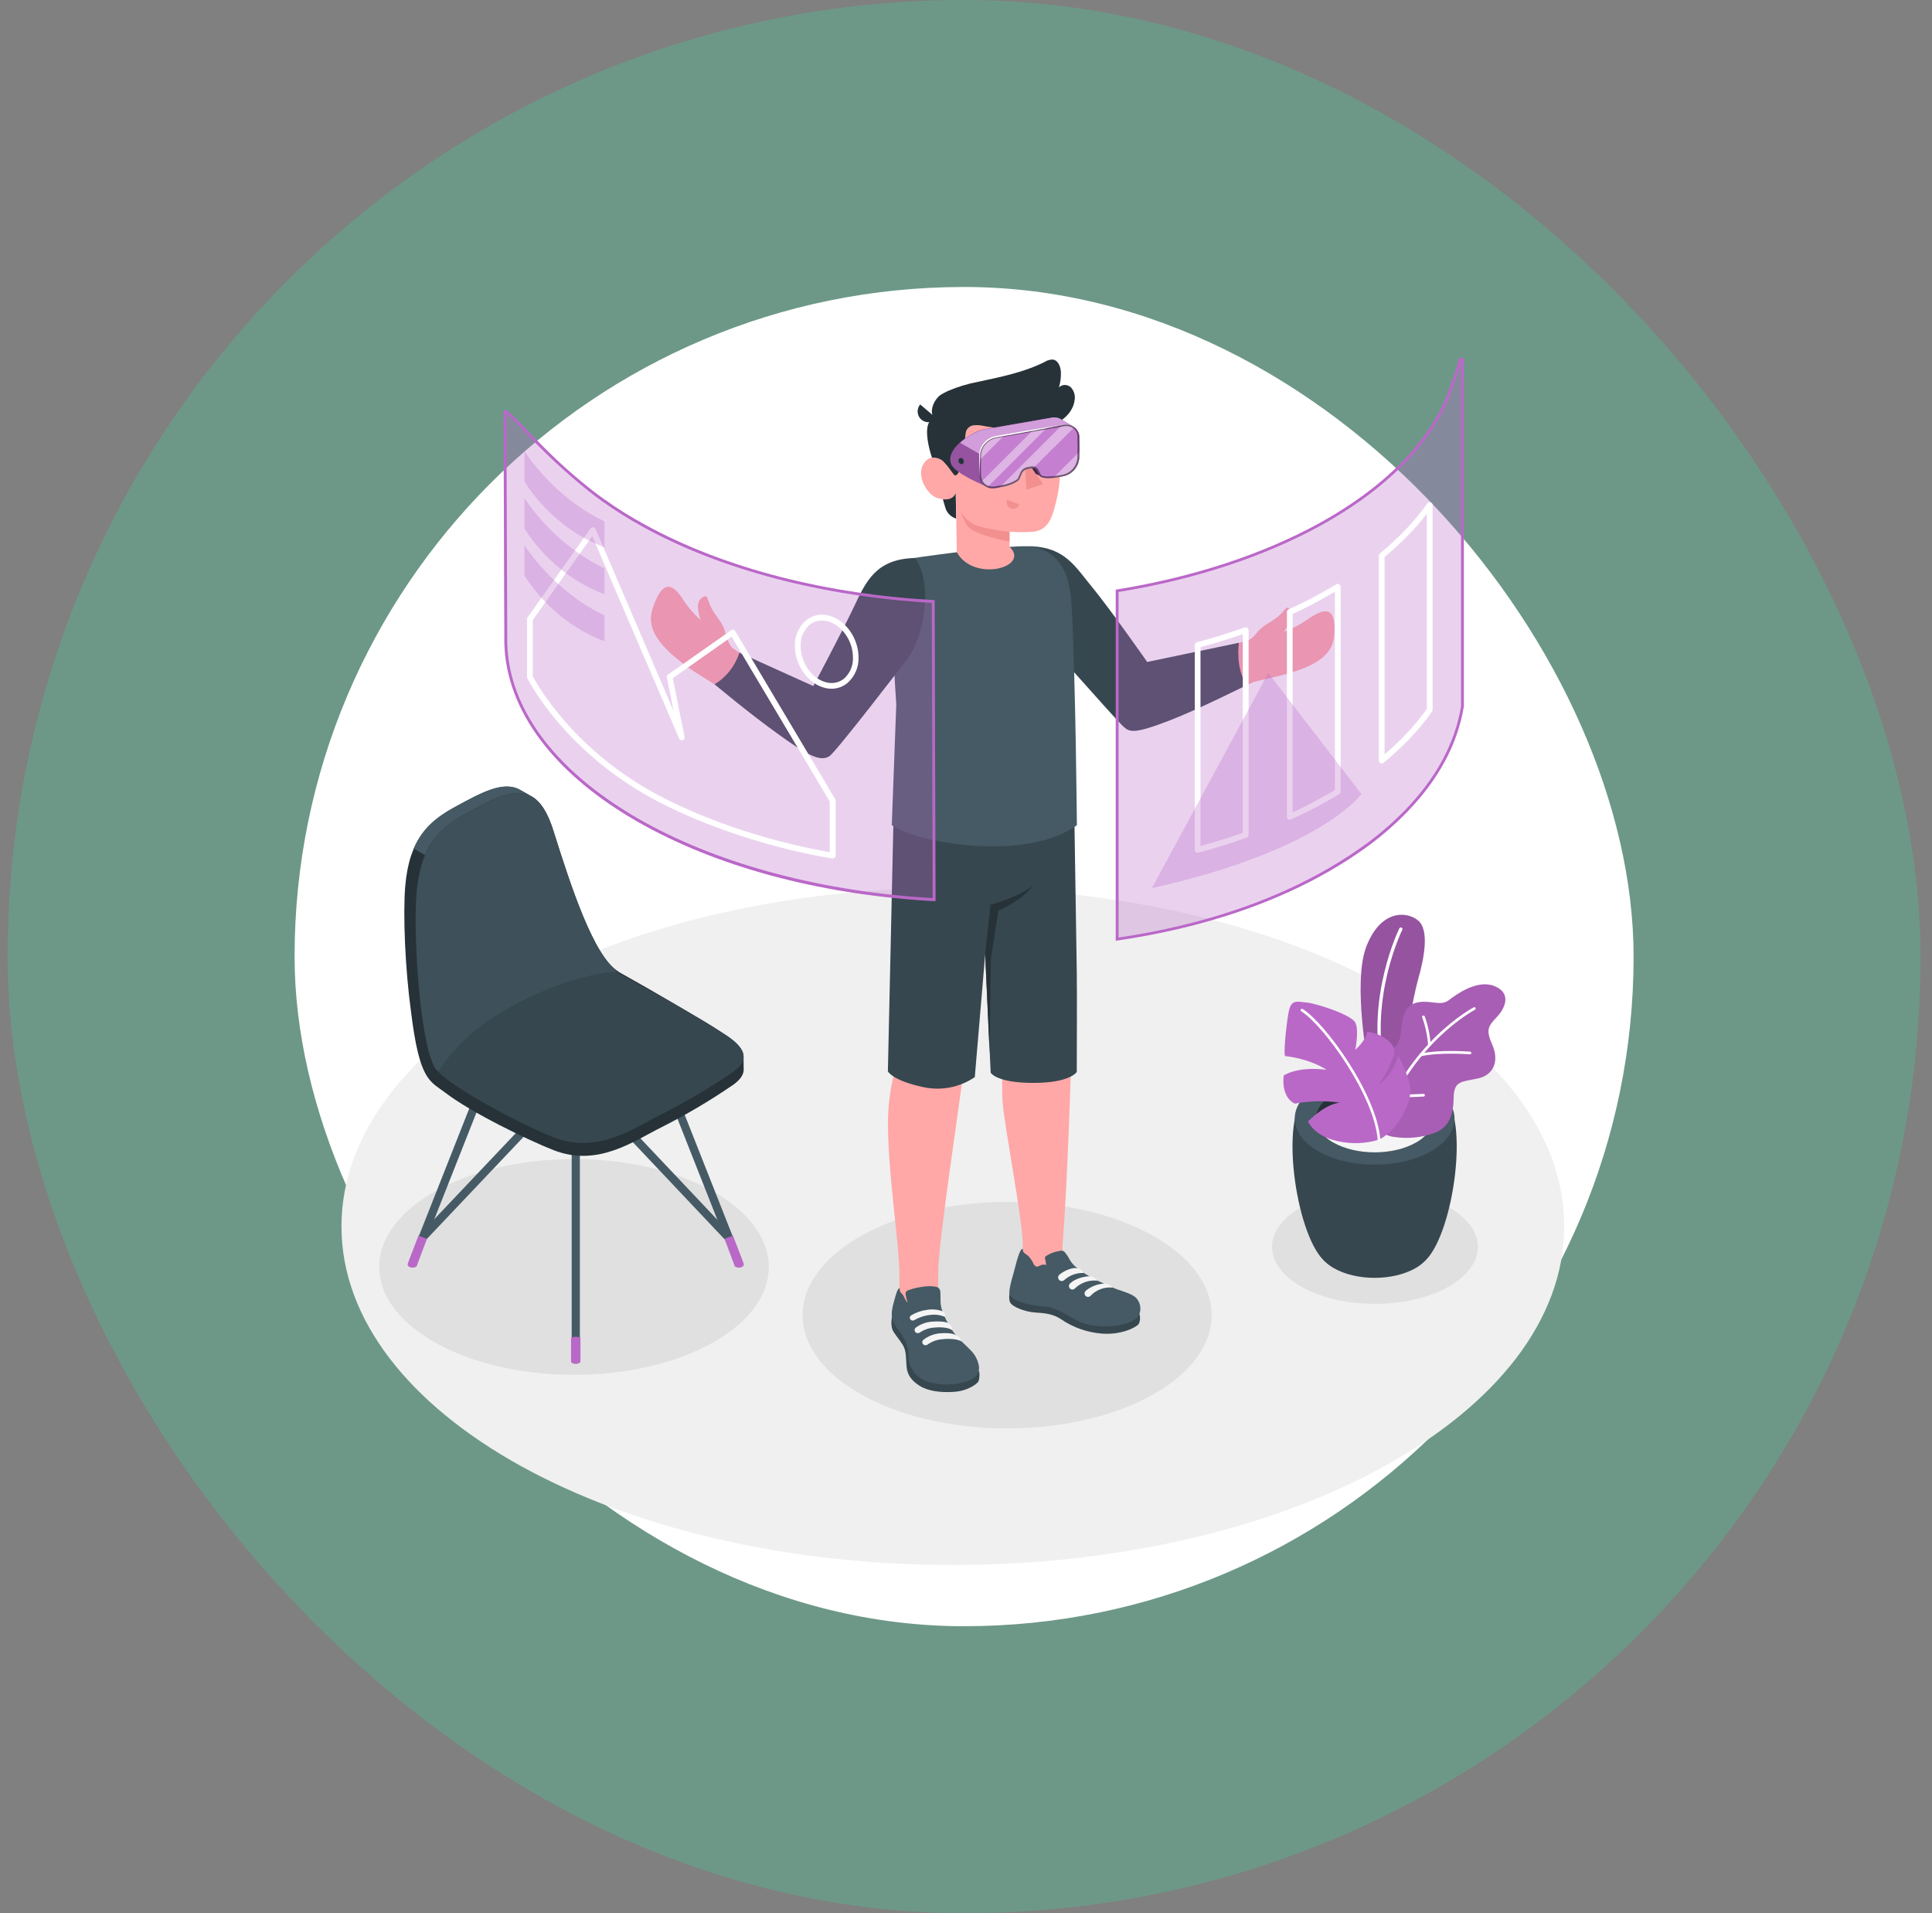<svg width="101" height="100" viewBox="0 0 101 100" fill="none" xmlns="http://www.w3.org/2000/svg">
<rect x="0" y="0" width="101" height="100" fill="#808080" stroke="none"/>
<rect x="0.4" width="100" height="100" rx="50" fill="#37E1A0" fill-opacity="0.25"/>
<rect x="15.4" y="15" width="70" height="70" rx="35" fill="white"/>
<path d="M49.812 81.8C67.463 81.8 81.773 73.877 81.773 64.104C81.773 54.33 67.463 46.408 49.812 46.408C32.161 46.408 17.851 54.33 17.851 64.104C17.851 73.877 32.161 81.8 49.812 81.8Z" fill="#F0F0F0"/>
<path d="M52.651 74.66C58.556 74.66 63.343 72.01 63.343 68.74C63.343 65.471 58.556 62.821 52.651 62.821C46.746 62.821 41.959 65.471 41.959 68.74C41.959 72.01 46.746 74.66 52.651 74.66Z" fill="#E0E0E0"/>
<path d="M71.879 68.152C74.849 68.152 77.258 66.819 77.258 65.175C77.258 63.53 74.849 62.197 71.879 62.197C68.908 62.197 66.5 63.53 66.5 65.175C66.5 66.819 68.908 68.152 71.879 68.152Z" fill="#E0E0E0"/>
<path d="M30.008 71.86C35.631 71.86 40.19 69.335 40.19 66.222C40.19 63.108 35.631 60.584 30.008 60.584C24.384 60.584 19.825 63.108 19.825 66.222C19.825 69.335 24.384 71.86 30.008 71.86Z" fill="#E0E0E0"/>
<path d="M69.17 65.847C67.729 64.378 66.883 58.396 68.288 57.23H75.436C76.836 58.396 75.996 64.37 74.557 65.845L74.518 65.886L74.467 65.935C74.427 65.974 74.383 66.013 74.337 66.051L74.303 66.078L74.194 66.16C74.134 66.203 74.072 66.243 74.008 66.279C72.824 66.962 70.901 66.962 69.717 66.279C69.654 66.243 69.591 66.202 69.529 66.159C69.495 66.134 69.461 66.108 69.429 66.082L69.385 66.048C69.342 66.012 69.3 65.975 69.261 65.938L69.203 65.882L69.17 65.847Z" fill="#37474F"/>
<path d="M74.816 56.761C76.447 57.703 76.447 59.229 74.816 60.171C73.185 61.113 70.54 61.113 68.909 60.171C67.278 59.229 67.278 57.703 68.909 56.761C70.54 55.818 73.185 55.818 74.816 56.761Z" fill="#455A64"/>
<path d="M74.032 57.214C75.229 57.906 75.229 59.026 74.032 59.718C72.835 60.409 70.892 60.409 69.692 59.718C68.492 59.026 68.495 57.906 69.692 57.214C70.889 56.523 72.834 56.523 74.032 57.214Z" fill="#263238"/>
<path d="M69.693 58.4C70.892 57.708 72.834 57.708 74.033 58.4C74.323 58.556 74.569 58.782 74.75 59.057C74.57 59.332 74.323 59.558 74.033 59.715C72.835 60.406 70.893 60.406 69.693 59.715C69.404 59.558 69.157 59.332 68.977 59.057C69.158 58.782 69.404 58.557 69.693 58.4Z" fill="#F5F5F5"/>
<path d="M72.559 56.513L71.54 55.783C71.54 55.783 70.7 51.378 71.427 49.483C72.153 47.589 73.487 47.596 74.124 48.104C74.761 48.613 74.413 50.204 74.152 51.123C73.837 52.23 72.836 57.192 73.542 58.952L72.559 56.513Z" fill="#BA68C8"/>
<g opacity="0.2">
<path d="M72.559 56.513L71.54 55.783C71.54 55.783 70.7 51.378 71.427 49.483C72.153 47.589 73.487 47.596 74.124 48.104C74.761 48.613 74.413 50.204 74.152 51.123C73.837 52.23 72.836 57.192 73.542 58.952L72.559 56.513Z" fill="black"/>
</g>
<path d="M72.355 56C72.374 55.993 72.389 55.979 72.398 55.961C72.408 55.943 72.411 55.922 72.407 55.902C71.575 52.135 73.291 48.634 73.308 48.599C73.318 48.578 73.32 48.555 73.313 48.533C73.306 48.512 73.291 48.494 73.27 48.484C73.25 48.474 73.227 48.472 73.205 48.479C73.184 48.486 73.166 48.501 73.156 48.522C73.137 48.557 71.394 52.111 72.239 55.942C72.244 55.964 72.257 55.983 72.276 55.995C72.295 56.008 72.319 56.012 72.341 56.007L72.355 56Z" fill="white"/>
<path d="M72.12 55.366C72.12 55.366 72.005 55.02 72.514 54.932C73.024 54.844 73.214 54.42 73.268 53.709C73.321 52.997 73.531 52.488 74.169 52.383C74.808 52.278 75.323 52.6 75.739 52.279C76.154 51.959 77.228 51.186 78.119 51.539C79.009 51.891 78.719 52.659 78.259 53.149C77.798 53.639 77.659 53.811 78.015 54.616C78.371 55.421 78.112 56.173 77.29 56.362C76.468 56.551 76.007 56.453 75.995 57.356C75.982 58.162 75.818 58.917 74.977 59.222C74.311 59.463 73.595 59.534 72.895 59.428C72.66 59.407 72.436 59.314 72.255 59.162C72.085 58.989 72.115 58.798 72.115 58.574V55.366H72.12Z" fill="#BA68C8"/>
<g opacity="0.1">
<path d="M72.12 55.366C72.12 55.366 72.005 55.02 72.514 54.932C73.024 54.844 73.214 54.42 73.268 53.709C73.321 52.997 73.531 52.488 74.169 52.383C74.808 52.278 75.323 52.6 75.739 52.279C76.154 51.959 77.228 51.186 78.119 51.539C79.009 51.891 78.719 52.659 78.259 53.149C77.798 53.639 77.659 53.811 78.015 54.616C78.371 55.421 78.112 56.173 77.29 56.362C76.468 56.551 76.007 56.453 75.995 57.356C75.982 58.162 75.818 58.917 74.977 59.222C74.311 59.463 73.595 59.534 72.895 59.428C72.66 59.407 72.436 59.314 72.255 59.162C72.085 58.989 72.115 58.798 72.115 58.574V55.366H72.12Z" fill="black"/>
</g>
<path d="M72.12 59.085C72.135 59.085 72.149 59.08 72.161 59.071C72.173 59.062 72.182 59.05 72.187 59.036C73.683 54.591 77.073 52.794 77.106 52.778C77.123 52.769 77.136 52.754 77.141 52.736C77.147 52.718 77.146 52.699 77.137 52.682C77.133 52.674 77.127 52.667 77.12 52.661C77.113 52.654 77.105 52.65 77.096 52.647C77.087 52.644 77.078 52.643 77.069 52.644C77.059 52.645 77.05 52.647 77.042 52.652C77.007 52.67 73.569 54.488 72.052 58.991C72.049 59 72.048 59.009 72.049 59.018C72.049 59.028 72.052 59.037 72.056 59.045C72.06 59.053 72.066 59.061 72.073 59.067C72.08 59.073 72.088 59.078 72.097 59.08C72.104 59.083 72.112 59.085 72.12 59.085Z" fill="white"/>
<path d="M74.267 55.209H74.283C75.263 54.987 76.825 55.107 76.84 55.109C76.859 55.11 76.878 55.104 76.892 55.092C76.907 55.08 76.916 55.063 76.917 55.044C76.918 55.035 76.917 55.025 76.914 55.016C76.911 55.008 76.907 54.999 76.9 54.992C76.894 54.985 76.887 54.979 76.879 54.975C76.87 54.971 76.861 54.968 76.852 54.967C76.787 54.967 75.25 54.844 74.252 55.072C74.236 55.077 74.222 55.087 74.212 55.101C74.203 55.115 74.198 55.132 74.2 55.149C74.202 55.166 74.21 55.181 74.222 55.193C74.234 55.204 74.25 55.211 74.267 55.212V55.209Z" fill="white"/>
<path d="M73.471 57.346C73.917 57.346 74.39 57.316 74.421 57.315C74.43 57.315 74.44 57.312 74.448 57.308C74.456 57.304 74.464 57.298 74.47 57.291C74.476 57.284 74.481 57.276 74.484 57.267C74.487 57.258 74.488 57.249 74.487 57.239C74.487 57.23 74.484 57.221 74.48 57.212C74.476 57.204 74.471 57.196 74.463 57.19C74.456 57.184 74.448 57.179 74.439 57.176C74.43 57.174 74.421 57.173 74.411 57.174C74.402 57.174 73.31 57.241 72.883 57.174C72.864 57.171 72.845 57.176 72.83 57.187C72.815 57.198 72.805 57.214 72.801 57.232C72.799 57.251 72.803 57.27 72.814 57.285C72.825 57.3 72.842 57.31 72.86 57.314C73.063 57.339 73.267 57.349 73.471 57.346Z" fill="white"/>
<path d="M74.726 54.687C74.736 54.687 74.745 54.684 74.753 54.68C74.762 54.676 74.769 54.67 74.775 54.663C74.781 54.656 74.786 54.648 74.789 54.639C74.792 54.63 74.793 54.621 74.792 54.612C74.758 54.103 74.653 53.602 74.48 53.123C74.473 53.106 74.459 53.092 74.442 53.084C74.425 53.077 74.405 53.076 74.388 53.083C74.379 53.086 74.371 53.091 74.364 53.098C74.358 53.104 74.352 53.112 74.349 53.121C74.345 53.129 74.343 53.139 74.343 53.148C74.343 53.157 74.345 53.167 74.348 53.175C74.516 53.641 74.62 54.127 74.656 54.62C74.657 54.638 74.665 54.655 74.678 54.668C74.691 54.68 74.708 54.687 74.726 54.687Z" fill="white"/>
<path d="M72.1 59.566C71.395 59.782 70.646 59.81 69.927 59.646C68.681 59.379 68.38 58.617 68.38 58.617C68.38 58.617 69.268 57.694 70.053 57.637C69.269 57.52 68.471 57.537 67.693 57.687C67.693 57.687 66.972 57.421 67.108 56.216C67.108 56.216 67.787 55.722 69.348 55.915C69.348 55.915 68.565 55.363 67.192 55.2C67.084 55.2 67.231 53.632 67.361 52.932C67.491 52.232 67.752 52.341 68.313 52.401C68.874 52.461 70.641 53.045 70.851 53.447C71.061 53.849 70.851 54.869 70.851 54.869C70.851 54.869 71.365 54.449 71.478 53.934C71.873 53.97 72.247 54.125 72.551 54.378C73.045 54.798 72.902 55.062 72.741 55.478C72.582 55.898 72.364 56.293 72.093 56.651C72.093 56.651 72.619 56.461 73.119 55.207C73.119 55.207 73.636 56.167 73.727 56.854C73.818 57.542 73.165 59.005 72.1 59.566Z" fill="#BA68C8"/>
<path d="M72.068 59.632C72.055 59.627 72.044 59.619 72.036 59.609C72.028 59.598 72.023 59.585 72.022 59.572C71.834 57.238 69.192 53.591 68.025 52.859C68.009 52.849 67.997 52.833 67.993 52.814C67.989 52.796 67.992 52.777 68.002 52.761C68.013 52.745 68.029 52.735 68.047 52.73C68.065 52.726 68.084 52.729 68.1 52.738C69.287 53.483 71.971 57.189 72.16 59.561C72.161 59.57 72.16 59.579 72.157 59.588C72.154 59.597 72.15 59.605 72.144 59.612C72.138 59.619 72.13 59.625 72.122 59.629C72.114 59.633 72.105 59.636 72.096 59.636C72.086 59.637 72.077 59.636 72.068 59.632Z" fill="white"/>
<path d="M30.1 71.211C30.043 71.211 29.989 71.189 29.948 71.149C29.908 71.109 29.886 71.054 29.886 70.997V57.234C29.886 57.177 29.908 57.123 29.948 57.082C29.989 57.042 30.043 57.02 30.1 57.02C30.157 57.02 30.211 57.042 30.251 57.082C30.292 57.123 30.314 57.177 30.314 57.234V71C30.313 71.056 30.291 71.11 30.25 71.15C30.21 71.189 30.156 71.211 30.1 71.211Z" fill="#455A64"/>
<path d="M38.612 66.202C38.569 66.202 38.526 66.188 38.491 66.163C38.455 66.138 38.428 66.103 38.413 66.062L34.194 55.38C34.177 55.328 34.181 55.272 34.204 55.223C34.228 55.174 34.269 55.136 34.319 55.116C34.37 55.096 34.426 55.096 34.476 55.116C34.527 55.136 34.568 55.174 34.591 55.223L38.811 65.905C38.822 65.932 38.827 65.96 38.827 65.988C38.827 66.017 38.821 66.045 38.81 66.071C38.798 66.097 38.782 66.121 38.762 66.14C38.741 66.16 38.717 66.175 38.69 66.185C38.666 66.196 38.639 66.201 38.612 66.202Z" fill="#455A64"/>
<path d="M38.105 64.918C38.076 64.918 38.047 64.913 38.02 64.901C37.994 64.889 37.97 64.873 37.95 64.851L30.1 56.542L22.26 64.816C22.241 64.838 22.218 64.856 22.192 64.869C22.166 64.882 22.137 64.89 22.108 64.891C22.079 64.893 22.05 64.888 22.023 64.878C21.996 64.868 21.971 64.853 21.95 64.833C21.929 64.813 21.912 64.789 21.9 64.762C21.889 64.736 21.883 64.707 21.883 64.678C21.883 64.649 21.889 64.62 21.9 64.593C21.911 64.566 21.928 64.542 21.949 64.522L29.943 56.083C29.964 56.062 29.988 56.046 30.015 56.036C30.042 56.025 30.071 56.02 30.1 56.02C30.129 56.02 30.158 56.026 30.184 56.038C30.211 56.049 30.235 56.066 30.255 56.087L38.261 64.56C38.289 64.59 38.308 64.629 38.316 64.67C38.323 64.711 38.318 64.753 38.301 64.792C38.285 64.83 38.258 64.863 38.223 64.886C38.188 64.909 38.147 64.921 38.105 64.921V64.918Z" fill="#455A64"/>
<path d="M21.582 66.202C21.555 66.202 21.529 66.197 21.504 66.187C21.477 66.177 21.453 66.161 21.433 66.142C21.412 66.122 21.396 66.098 21.385 66.072C21.373 66.046 21.368 66.018 21.367 65.99C21.367 65.961 21.373 65.933 21.384 65.907L25.603 55.225C25.624 55.172 25.665 55.129 25.717 55.107C25.769 55.084 25.828 55.083 25.881 55.104C25.934 55.124 25.977 55.166 25.999 55.218C26.022 55.27 26.023 55.329 26.002 55.382L21.781 66.064C21.766 66.104 21.739 66.139 21.703 66.164C21.668 66.189 21.626 66.202 21.582 66.202Z" fill="#455A64"/>
<path d="M38.321 64.589L38.881 66.061C38.882 66.073 38.882 66.086 38.881 66.099C38.882 66.107 38.882 66.116 38.881 66.125C38.866 66.166 38.836 66.2 38.797 66.219C38.744 66.245 38.686 66.259 38.627 66.259C38.569 66.259 38.511 66.245 38.458 66.219C38.429 66.204 38.406 66.179 38.392 66.149V66.129L37.876 64.749L38.321 64.589Z" fill="#BA68C8"/>
<path d="M21.873 64.589L21.314 66.061C21.312 66.073 21.312 66.086 21.314 66.099C21.312 66.107 21.312 66.116 21.314 66.125C21.328 66.166 21.358 66.2 21.398 66.219C21.45 66.245 21.508 66.259 21.567 66.259C21.626 66.259 21.684 66.245 21.736 66.219C21.765 66.204 21.789 66.179 21.802 66.149V66.129L22.32 64.749L21.873 64.589Z" fill="#BA68C8"/>
<path d="M30.344 69.932V71.15C30.342 71.171 30.334 71.192 30.322 71.21C30.309 71.228 30.292 71.242 30.272 71.251C30.218 71.278 30.158 71.291 30.097 71.291C30.037 71.291 29.977 71.278 29.922 71.251C29.902 71.242 29.886 71.228 29.873 71.21C29.86 71.192 29.853 71.171 29.851 71.15V69.932C29.927 69.891 30.011 69.87 30.097 69.87C30.183 69.87 30.268 69.891 30.344 69.932Z" fill="#BA68C8"/>
<path d="M38.872 55.228C38.872 54.876 38.564 54.501 37.913 54.08C36.711 53.298 34.023 51.732 32.34 50.799C32.339 50.796 32.337 50.793 32.335 50.791C32.332 50.788 32.329 50.786 32.326 50.785C31.03 50 29.82 46.256 28.925 43.41C28.62 42.441 28.245 41.893 27.805 41.635C27.7 41.573 27.313 41.355 27.226 41.307C26.347 40.781 25.192 41.414 23.754 42.201C22.428 42.926 21.393 43.854 21.185 46.317C21.059 47.817 21.185 50.683 21.484 52.855C21.925 56.482 22.464 56.495 23.253 57.095C24.605 58.141 27.651 59.615 28.935 60.115C31.263 61.031 33.166 59.618 34.584 58.918C35.885 58.26 37.141 57.516 38.343 56.692C38.697 56.433 38.882 56.173 38.878 55.898C38.871 55.788 38.874 55.341 38.872 55.228Z" fill="#263238"/>
<path d="M34.58 58.242C35.88 57.585 37.135 56.842 38.338 56.02C39.144 55.435 39.07 54.836 37.918 54.085C37.055 53.525 37.1 53.476 30.605 49.906C30.605 49.906 22.324 54.792 22.681 55.695C23.038 56.598 27.32 58.809 28.934 59.444C31.258 60.36 33.16 58.942 34.58 58.242Z" fill="#37474F"/>
<path d="M27.751 41.6C26.879 41.142 25.746 41.764 24.345 42.531C23.447 43.024 22.683 43.606 22.218 44.697L21.627 44.355C22.091 43.269 22.855 42.686 23.75 42.195C25.187 41.408 26.342 40.775 27.222 41.302C27.3 41.352 27.605 41.523 27.751 41.6Z" fill="#455A64"/>
<path d="M24.345 42.538C26.496 41.359 28.015 40.522 28.925 43.41C29.821 46.256 31.025 50 32.326 50.785C32.326 50.785 31.906 50.43 28.686 52.864C27.661 53.639 26.417 54.274 25.606 54.761C24.006 55.715 23.034 56.097 22.882 55.97C22.035 55.27 21.577 49.117 21.785 46.654C21.994 44.191 23.02 43.263 24.345 42.538Z" fill="#37474F"/>
<g opacity="0.5">
<path d="M24.345 42.538C26.496 41.359 28.015 40.522 28.925 43.41C29.821 46.256 31.025 50 32.326 50.785C32.326 50.785 30.104 50.785 26.884 52.523C23.538 54.33 23.026 56.097 22.873 55.97C22.026 55.27 21.568 49.117 21.777 46.654C21.986 44.191 23.02 43.263 24.345 42.538Z" fill="#455A64"/>
</g>
<path d="M65.556 35.636C66.126 35.509 66.629 35.39 67.015 35.29C69.07 34.765 69.689 34.085 69.752 33.176C69.855 31.726 69.311 31.715 68.375 32.363C67.985 32.639 67.559 32.859 67.108 33.017C67.264 32.837 67.395 32.637 67.495 32.422C67.635 32.06 67.445 31.829 67.32 31.768C67.222 31.72 67.123 31.971 66.784 32.248C66.347 32.602 65.995 32.668 65.633 33.162C65.495 33.344 65.297 33.471 65.073 33.519C64.869 33.565 61.513 34.484 59.941 34.754C59.019 33.579 58.162 32.326 57.186 31.079C55.684 29.155 54.97 28.887 54.127 29.039L53.395 31.453C53.395 31.453 58.342 37.28 58.401 37.352C58.569 37.579 58.804 37.748 59.074 37.834C59.343 37.919 59.632 37.918 59.9 37.83C62.031 37.204 64.287 36.223 65.556 35.636Z" fill="#FFA8A7"/>
<path d="M53.931 28.553C55.687 28.63 56.207 29.615 57.109 30.707C58.011 31.799 59.973 34.6 59.973 34.6L64.766 33.598C64.766 33.598 64.568 34.974 65.186 35.803C65.186 35.803 62.643 37.085 61.103 37.674C59.157 38.422 59.03 38.251 58.678 37.929C58.327 37.607 54.058 32.776 54.058 32.776L53.931 28.553Z" fill="#37474F"/>
<path d="M34.121 31.8C34.576 30.42 35.078 30.362 35.699 31.317C35.955 31.72 36.266 32.086 36.623 32.403C36.544 32.178 36.496 31.942 36.483 31.703C36.483 31.316 36.754 31.173 36.893 31.164C37.002 31.164 36.998 31.426 37.208 31.811C37.477 32.305 37.778 32.501 37.926 33.094C37.982 33.316 38.128 33.759 38.314 33.89C39.266 34.559 40.996 35.384 42.717 36.049C43.327 34.76 44.132 33.151 44.745 32.024C45.913 29.882 46.686 29.644 47.536 29.745L48.401 32.112C48.401 32.112 43.781 38.206 43.733 38.282C43.379 38.78 42.654 39.122 42.09 38.891C40.478 38.23 39.281 37.071 37.913 36.139C37.102 35.587 36.334 35.159 35.844 34.792C34.149 33.529 33.835 32.665 34.121 31.8Z" fill="#FFA8A7"/>
<path d="M46.425 58.441C46.463 56.621 47.011 55.27 47.054 54.764C47.054 54.764 46.914 43.938 46.914 42.181L56.146 41.804C56.146 41.804 56.017 52.659 56.017 54.164C56.017 55.669 55.791 62.065 55.553 65.009L55.527 65.978L53.466 66.619C53.466 66.619 53.505 66.339 53.466 64.962C53.427 63.584 52.502 58.827 52.415 57.619C52.304 56.055 52.555 55.424 52.523 54.379C52.49 53.335 51.881 46.5 51.881 46.5C51.881 46.5 50.725 53.22 50.437 55.495C50.108 58.107 49.049 64.955 49.046 66.547C49.046 66.827 49.046 67.163 49.046 67.52C49.046 68.382 49.023 68.609 49.161 68.942C49.402 69.524 47.341 69.891 47.243 69.477L47.02 67.766V67.717V66.632C47.023 65.009 46.37 61.081 46.425 58.441Z" fill="#FFA8A7"/>
<path d="M59.563 68.68C59.619 68.847 59.609 69.03 59.535 69.19C59.464 69.34 58.685 69.779 57.634 69.708C56.855 69.653 56.105 69.391 55.461 68.949C55.061 68.683 54.644 68.634 54.123 68.603C53.602 68.572 52.919 68.315 52.805 68.071C52.692 67.828 52.822 67.409 52.822 67.409L59.563 68.68Z" fill="#37474F"/>
<path d="M55.322 65.4L55.407 65.382C55.452 65.369 55.5 65.367 55.547 65.375C55.597 65.391 55.642 65.421 55.675 65.463C55.779 65.594 55.869 65.734 55.944 65.883C56.164 66.241 56.627 66.54 57.131 66.811C57.476 66.996 57.812 67.139 58.166 67.298C58.52 67.458 59.006 67.56 59.286 67.751C59.699 68.031 59.752 68.731 59.286 69.002C58.881 69.24 57.815 69.498 56.696 69.181C56.087 69.009 55.411 68.358 54.611 68.295C54.102 68.256 53.14 68.113 52.812 67.727C52.692 67.555 52.853 67.011 52.986 66.544C53.126 66.031 53.304 65.231 53.473 65.275C53.48 65.376 53.461 65.401 53.526 65.47C53.592 65.539 53.673 65.575 53.742 65.634C53.859 65.75 53.954 65.887 54.022 66.038C54.048 66.106 54.098 66.161 54.162 66.195C54.249 66.227 54.312 66.173 54.387 66.139C54.483 66.096 54.59 66.088 54.691 66.117C54.681 66.016 54.663 65.915 54.638 65.817C54.626 65.786 54.623 65.753 54.63 65.721C54.643 65.689 54.666 65.664 54.695 65.646C54.885 65.521 55.098 65.437 55.322 65.4Z" fill="#455A64"/>
<path d="M51.166 71.658C51.227 71.717 51.209 72.117 51.141 72.218C51.072 72.319 50.644 72.694 49.881 72.75C49.151 72.802 48.499 72.704 48.07 72.431C47.642 72.158 47.433 71.858 47.394 71.442C47.355 71.027 47.394 70.625 47.201 70.306C47.018 70.01 46.726 69.677 46.663 69.516C46.523 69.167 46.663 68.669 46.663 68.669L51.166 71.658Z" fill="#37474F"/>
<path d="M49.167 68.026C49.172 68.184 49.2 68.34 49.251 68.49C49.363 68.812 49.514 69.119 49.699 69.405C49.789 69.555 49.891 69.698 50.002 69.834C50.224 70.097 50.498 70.313 50.732 70.565C50.981 70.803 51.14 71.12 51.183 71.462C51.214 72.035 50.592 72.229 50.113 72.313C49.595 72.404 49.064 72.378 48.558 72.236C48.292 72.167 48.052 72.022 47.866 71.82C47.681 71.617 47.557 71.366 47.511 71.095C47.484 70.936 47.494 70.773 47.475 70.614C47.411 70.248 47.259 69.904 47.03 69.611C46.897 69.442 46.782 69.259 46.689 69.065C46.539 68.711 46.658 68.312 46.755 67.959C46.837 67.654 46.929 67.31 47.035 67.338C47.035 67.496 47.035 67.513 47.148 67.618C47.288 67.758 47.296 67.958 47.449 68.077C47.4 67.945 47.364 67.808 47.343 67.669C47.332 67.614 47.344 67.556 47.375 67.508C47.425 67.463 47.485 67.431 47.55 67.415C47.777 67.337 48.011 67.284 48.25 67.256C48.474 67.219 48.704 67.219 48.929 67.256C48.995 67.269 49.056 67.304 49.099 67.356C49.139 67.413 49.16 67.481 49.16 67.55C49.169 67.64 49.163 67.875 49.167 68.026Z" fill="#455A64"/>
<path d="M49.776 69.524C49.562 69.365 49.084 69.363 48.822 69.391C48.557 69.414 48.302 69.504 48.08 69.652C48.048 69.675 48.008 69.686 47.968 69.683C47.928 69.68 47.89 69.663 47.862 69.635C47.845 69.619 47.832 69.599 47.824 69.578C47.815 69.556 47.812 69.533 47.813 69.51C47.814 69.486 47.821 69.464 47.832 69.443C47.843 69.423 47.859 69.405 47.877 69.391C48.122 69.211 48.414 69.103 48.717 69.082C49.361 69.036 49.549 69.146 49.549 69.146C49.549 69.146 49.84 69.335 49.776 69.524Z" fill="#F5F5F5"/>
<path d="M50.26 70.111C49.991 69.953 49.466 69.971 49.205 70.005C48.943 70.033 48.694 70.129 48.482 70.285C48.45 70.308 48.41 70.319 48.37 70.316C48.329 70.313 48.292 70.295 48.264 70.266C48.247 70.25 48.234 70.231 48.226 70.209C48.217 70.188 48.214 70.165 48.215 70.141C48.217 70.118 48.224 70.096 48.235 70.076C48.246 70.055 48.262 70.038 48.281 70.024C48.528 69.835 48.824 69.719 49.135 69.69C49.777 69.643 49.945 69.775 49.945 69.775C50.019 69.804 50.086 69.849 50.141 69.907C50.195 69.965 50.236 70.035 50.26 70.111Z" fill="#F5F5F5"/>
<path d="M48.457 68.466C48.728 68.419 49.007 68.442 49.266 68.533C49.38 68.598 49.454 68.777 49.381 68.822C49.154 68.73 48.907 68.696 48.664 68.724C48.422 68.746 48.185 68.811 47.964 68.914C47.91 68.939 47.845 68.973 47.788 69.005C47.77 69.015 47.75 69.021 47.729 69.023C47.709 69.025 47.688 69.023 47.668 69.017C47.648 69.011 47.63 69.001 47.614 68.987C47.599 68.974 47.586 68.958 47.576 68.939C47.56 68.907 47.557 68.87 47.567 68.836C47.578 68.801 47.601 68.772 47.632 68.754C47.883 68.6 48.164 68.502 48.457 68.466Z" fill="#F5F5F5"/>
<path d="M56.655 66.537C56.619 66.467 56.565 66.407 56.5 66.364C56.434 66.32 56.359 66.293 56.28 66.286C56.049 66.243 55.64 66.414 55.386 66.622C55.361 66.642 55.343 66.667 55.331 66.696C55.319 66.724 55.314 66.755 55.317 66.786C55.319 66.817 55.33 66.847 55.346 66.873C55.363 66.899 55.386 66.921 55.413 66.936C55.448 66.955 55.487 66.962 55.526 66.958C55.565 66.954 55.601 66.938 55.63 66.912C55.91 66.658 56.278 66.523 56.655 66.537Z" fill="#F5F5F5"/>
<path d="M57.372 66.94C57.322 66.869 57.256 66.811 57.178 66.771C57.101 66.731 57.015 66.71 56.928 66.71C56.928 66.71 56.324 66.729 55.948 67.077C55.925 67.096 55.907 67.121 55.896 67.148C55.884 67.175 55.879 67.205 55.882 67.235C55.884 67.265 55.894 67.293 55.91 67.319C55.926 67.344 55.948 67.365 55.974 67.38C56.006 67.398 56.044 67.406 56.082 67.401C56.119 67.397 56.154 67.381 56.182 67.356C56.337 67.202 56.524 67.084 56.73 67.012C56.936 66.94 57.155 66.915 57.372 66.94Z" fill="#F5F5F5"/>
<path d="M58.164 67.301C58.107 67.235 58.036 67.183 57.956 67.147C57.877 67.111 57.79 67.093 57.703 67.094C57.359 67.115 57.031 67.244 56.766 67.464C56.743 67.483 56.725 67.507 56.713 67.534C56.702 67.562 56.697 67.592 56.7 67.621C56.702 67.651 56.712 67.68 56.727 67.705C56.743 67.73 56.765 67.751 56.791 67.766C56.824 67.784 56.862 67.792 56.899 67.787C56.937 67.783 56.972 67.767 57 67.742C57.146 67.583 57.327 67.46 57.53 67.383C57.732 67.307 57.949 67.278 58.164 67.301Z" fill="#F5F5F5"/>
<path d="M56.151 41.804C56.151 41.804 56.274 49.453 56.291 50.797C56.308 52.141 56.291 54.717 56.291 56.03C56.291 56.03 55.951 56.604 54.011 56.602C52.07 56.601 51.79 56.065 51.79 56.065L51.503 49.882L50.96 56.3C50.567 56.567 50.124 56.751 49.658 56.84C49.191 56.93 48.712 56.922 48.248 56.819C46.651 56.475 46.416 55.999 46.416 55.999L46.731 41.83L56.151 41.804Z" fill="#37474F"/>
<path d="M51.501 49.882L51.781 47.287C51.781 47.287 53.112 46.962 54.002 46.291C53.715 46.639 53.374 46.939 52.992 47.178C52.451 47.481 52.191 47.606 52.191 47.606L51.801 50.118L51.733 55.018L51.501 49.882Z" fill="#263238"/>
<path d="M46.62 43.13C47.887 44.053 53.631 45.076 56.297 43.13C56.297 43.13 56.235 35.685 56.025 31.744C56.016 31.565 56.004 31.391 55.986 31.223C55.986 31.167 55.972 31.111 55.967 31.055C55.936 30.819 55.889 30.585 55.827 30.355C55.817 30.317 55.804 30.28 55.793 30.242C55.766 30.156 55.74 30.074 55.705 29.991C55.688 29.948 55.67 29.904 55.65 29.862C55.63 29.82 55.614 29.783 55.591 29.745C55.59 29.737 55.586 29.73 55.581 29.724C55.562 29.686 55.539 29.648 55.519 29.612C55.498 29.575 55.471 29.532 55.443 29.493C55.415 29.454 55.391 29.419 55.364 29.385C55.338 29.351 55.303 29.309 55.269 29.273C55.239 29.238 55.207 29.204 55.173 29.172L55.103 29.106L55.033 29.049C55.003 29.022 54.97 28.999 54.938 28.975C54.831 28.9 54.718 28.834 54.602 28.776C54.569 28.761 54.536 28.744 54.502 28.731C54.494 28.728 54.486 28.724 54.478 28.72L54.358 28.675C54.291 28.649 54.222 28.626 54.152 28.607C54.081 28.587 54.007 28.569 53.929 28.552C53.843 28.552 53.748 28.552 53.65 28.552H53.44L53.213 28.56C52.216 28.604 50.785 28.765 49.637 28.912L49.413 28.943L49.216 28.966C48.428 29.07 47.844 29.155 47.754 29.169H47.74C47.483 29.235 47.243 29.297 47.05 29.354C46.523 29.51 46.91 29.377 46.799 29.886C46.459 31.381 46.855 36.82 46.855 36.82L46.62 43.13Z" fill="#455A64"/>
<path d="M48.912 24.463C48.912 24.463 49.322 26.388 49.486 26.703C49.596 26.897 49.776 27.043 49.99 27.109L49.961 25.755L48.912 24.463Z" fill="#263238"/>
<path d="M49.42 21.706C49.277 21.69 49.132 21.707 48.996 21.755C48.86 21.804 48.737 21.883 48.636 21.986C48.3 22.328 48.492 23.4 48.912 24.463L49.683 24.552L49.42 21.706Z" fill="#263238"/>
<path d="M49.914 24.552C49.76 24.645 49.539 24.348 49.354 24.148C49.169 23.947 48.541 23.676 48.234 24.33C47.928 24.983 48.514 25.878 48.999 26.032C49.839 26.298 49.97 25.752 49.97 25.752L50.018 28.86C50.903 30.463 53.897 29.643 52.775 28.58V27.792C53.199 27.822 53.625 27.822 54.05 27.792C54.672 27.695 54.926 27.265 55.115 26.592C55.418 25.511 55.535 24.639 55.276 22.514C54.996 20.186 52.286 20.162 50.823 21.082C49.36 22.001 49.914 24.552 49.914 24.552Z" fill="#FFA8A7"/>
<path d="M49.56 20.433C50.073 20.214 50.609 20.053 51.157 19.952C52.339 19.696 53.538 19.459 54.621 18.914C54.746 18.833 54.892 18.791 55.041 18.793C55.321 18.83 55.45 19.175 55.461 19.46C55.471 19.727 55.436 19.993 55.358 20.247C55.443 20.165 55.558 20.12 55.677 20.122C55.796 20.123 55.91 20.172 55.993 20.257C56.072 20.346 56.13 20.453 56.162 20.567C56.194 20.682 56.2 20.803 56.178 20.921C56.108 21.45 55.703 21.891 55.223 22.126C54.743 22.361 54.2 22.419 53.666 22.434C52.921 22.456 52.175 22.401 51.442 22.267C51.266 22.223 51.083 22.21 50.903 22.228C50.812 22.238 50.727 22.274 50.656 22.33C50.585 22.387 50.531 22.462 50.501 22.547C50.422 22.841 50.34 24.842 49.93 24.85C49.853 24.85 49.562 24.348 49.37 24.169C49.132 23.942 48.891 22.228 48.849 21.912C48.844 21.887 48.833 21.864 48.817 21.845C48.548 21.468 48.863 20.834 49.195 20.627C49.313 20.555 49.435 20.491 49.56 20.433Z" fill="#263238"/>
<path d="M48.964 21.871C48.916 21.927 48.857 21.974 48.791 22.008C48.725 22.041 48.653 22.062 48.58 22.068C48.506 22.073 48.432 22.065 48.361 22.042C48.291 22.019 48.225 21.983 48.169 21.935C48.113 21.887 48.066 21.828 48.033 21.762C47.999 21.697 47.979 21.625 47.973 21.551C47.967 21.477 47.975 21.403 47.998 21.332C48.021 21.262 48.057 21.197 48.105 21.14L48.964 21.871Z" fill="#263238"/>
<path d="M52.772 27.795C52.772 27.795 51.386 27.655 50.9 27.403C50.614 27.254 50.381 27.023 50.229 26.739C50.303 27.023 50.432 27.289 50.61 27.522C50.966 27.975 52.772 28.31 52.772 28.31V27.795Z" fill="#F28F8F"/>
<path d="M52.438 24.205C52.437 24.26 52.419 24.313 52.387 24.358C52.355 24.402 52.31 24.437 52.259 24.457C52.208 24.476 52.152 24.48 52.098 24.468C52.044 24.457 51.995 24.429 51.957 24.39C51.919 24.35 51.893 24.3 51.883 24.246C51.873 24.192 51.879 24.137 51.901 24.086C51.922 24.035 51.958 23.992 52.004 23.962C52.05 23.931 52.103 23.915 52.158 23.915C52.196 23.915 52.233 23.923 52.268 23.937C52.303 23.952 52.334 23.974 52.36 24.001C52.386 24.028 52.407 24.06 52.42 24.095C52.434 24.13 52.44 24.167 52.438 24.205Z" fill="#263238"/>
<path d="M52.144 23.156L51.549 23.484C51.507 23.402 51.498 23.307 51.524 23.219C51.55 23.131 51.609 23.056 51.689 23.011C51.729 22.989 51.772 22.976 51.816 22.972C51.861 22.968 51.906 22.973 51.948 22.986C51.991 23 52.03 23.022 52.064 23.051C52.097 23.081 52.125 23.116 52.144 23.156Z" fill="#263238"/>
<path d="M52.647 26.126L53.281 26.364C53.267 26.406 53.245 26.446 53.216 26.48C53.186 26.513 53.151 26.541 53.11 26.56C53.07 26.58 53.026 26.591 52.982 26.594C52.937 26.596 52.892 26.589 52.85 26.574C52.765 26.54 52.696 26.474 52.658 26.391C52.62 26.307 52.616 26.212 52.647 26.126Z" fill="#F28F8F"/>
<path d="M54.918 23.387L54.376 22.967C54.401 22.931 54.434 22.9 54.472 22.876C54.509 22.852 54.552 22.837 54.596 22.83C54.64 22.823 54.685 22.825 54.728 22.836C54.771 22.848 54.811 22.867 54.846 22.895C54.92 22.952 54.968 23.035 54.981 23.127C54.995 23.218 54.972 23.312 54.918 23.387Z" fill="#263238"/>
<path d="M54.751 24.127C54.749 24.181 54.731 24.235 54.699 24.279C54.667 24.324 54.623 24.358 54.572 24.378C54.52 24.398 54.465 24.402 54.411 24.39C54.357 24.378 54.308 24.351 54.27 24.311C54.232 24.272 54.206 24.222 54.196 24.168C54.186 24.114 54.192 24.058 54.214 24.008C54.235 23.957 54.271 23.914 54.317 23.883C54.363 23.853 54.416 23.837 54.471 23.837C54.509 23.837 54.546 23.844 54.581 23.859C54.615 23.874 54.647 23.895 54.673 23.922C54.699 23.949 54.719 23.981 54.733 24.016C54.746 24.052 54.753 24.089 54.751 24.127Z" fill="#263238"/>
<path d="M53.564 23.928L53.657 25.599L54.529 25.301L53.564 23.928Z" fill="#F28F8F"/>
<path d="M47.845 29.168C45.794 29.2 45.262 30.408 44.657 31.688C44.053 32.968 42.518 35.86 42.518 35.86L38.657 34.114C38.435 34.803 37.975 35.391 37.359 35.77C37.359 35.77 39.179 37.301 40.75 38.422C42.078 39.371 42.85 39.864 43.361 39.524C43.739 39.272 47.508 34.344 47.508 34.344C48.468 32.846 48.672 30.302 47.845 29.168Z" fill="#37474F"/>
<path d="M54.376 24.883L54.156 24.771L53.941 24.463C53.975 24.448 54.013 24.442 54.051 24.444C54.089 24.447 54.125 24.459 54.158 24.478C54.256 24.548 54.376 24.883 54.376 24.883Z" fill="#BA68C8"/>
<path opacity="0.65" d="M54.376 24.883L54.156 24.771L53.941 24.463C53.975 24.448 54.013 24.442 54.051 24.444C54.089 24.447 54.125 24.459 54.158 24.478C54.256 24.548 54.376 24.883 54.376 24.883Z" fill="black"/>
<path d="M56.42 23.921C56.407 24.149 56.319 24.367 56.17 24.541C56.021 24.715 55.819 24.835 55.596 24.884L55.25 24.943C55.098 24.971 54.944 24.983 54.791 24.979H54.744C54.719 24.979 54.694 24.979 54.67 24.979C54.627 24.975 54.585 24.968 54.543 24.958C54.521 24.954 54.499 24.948 54.478 24.94C54.459 24.934 54.44 24.927 54.422 24.918C54.414 24.915 54.407 24.91 54.4 24.905C54.391 24.9 54.382 24.895 54.373 24.888C54.359 24.876 54.347 24.862 54.338 24.846L54.219 24.603C54.192 24.554 54.151 24.515 54.101 24.49C54.051 24.465 53.995 24.455 53.939 24.463L53.693 24.506C53.632 24.522 53.575 24.551 53.527 24.592C53.478 24.632 53.44 24.683 53.413 24.74C53.413 24.74 53.361 24.869 53.295 25.02C53.23 25.171 52.821 25.368 52.384 25.44L52.038 25.501C51.968 25.512 51.897 25.512 51.827 25.501C51.787 25.499 51.748 25.492 51.711 25.48L51.657 25.465L51.624 25.451C51.593 25.439 51.564 25.425 51.537 25.408C51.443 25.37 49.935 24.757 49.728 24.262C49.398 23.467 50.754 22.648 51.243 22.493C51.299 22.47 51.357 22.453 51.416 22.442L54.978 21.832C55.155 21.797 55.34 21.831 55.492 21.929C55.583 21.986 55.919 22.185 56.059 22.269C56.071 22.274 56.083 22.282 56.094 22.29C56.114 22.301 56.133 22.315 56.153 22.328C56.159 22.332 56.166 22.337 56.171 22.343C56.191 22.358 56.209 22.375 56.227 22.392C56.249 22.414 56.269 22.438 56.287 22.463C56.301 22.481 56.313 22.5 56.324 22.519C56.341 22.547 56.356 22.576 56.368 22.606C56.38 22.633 56.388 22.659 56.396 22.686C56.404 22.711 56.409 22.737 56.412 22.763C56.413 22.769 56.413 22.775 56.412 22.781C56.414 22.811 56.414 22.84 56.412 22.869C56.428 23.223 56.43 23.574 56.42 23.921Z" fill="#BA68C8"/>
<g opacity="0.2">
<path d="M56.42 23.921C56.407 24.149 56.319 24.367 56.17 24.541C56.021 24.715 55.819 24.835 55.596 24.884L55.25 24.943C55.098 24.971 54.944 24.983 54.791 24.979H54.744C54.719 24.979 54.694 24.979 54.67 24.979C54.627 24.975 54.585 24.968 54.543 24.958C54.521 24.954 54.499 24.948 54.478 24.94C54.459 24.934 54.44 24.927 54.422 24.918C54.414 24.915 54.407 24.91 54.4 24.905C54.391 24.9 54.382 24.895 54.373 24.888C54.359 24.876 54.347 24.862 54.338 24.846L54.219 24.603C54.192 24.554 54.151 24.515 54.101 24.49C54.051 24.465 53.995 24.455 53.939 24.463L53.693 24.506C53.632 24.522 53.575 24.551 53.527 24.592C53.478 24.632 53.44 24.683 53.413 24.74C53.413 24.74 53.361 24.869 53.295 25.02C53.23 25.171 52.821 25.368 52.384 25.44L52.038 25.501C51.968 25.512 51.897 25.512 51.827 25.501C51.787 25.499 51.748 25.492 51.711 25.48L51.657 25.465L51.624 25.451C51.593 25.439 51.564 25.425 51.537 25.408C51.443 25.37 49.935 24.757 49.728 24.262C49.398 23.467 50.754 22.648 51.243 22.493C51.299 22.47 51.357 22.453 51.416 22.442L54.978 21.832C55.155 21.797 55.34 21.831 55.492 21.929C55.583 21.986 55.919 22.185 56.059 22.269C56.071 22.274 56.083 22.282 56.094 22.29C56.114 22.301 56.133 22.315 56.153 22.328C56.159 22.332 56.166 22.337 56.171 22.343C56.191 22.358 56.209 22.375 56.227 22.392C56.249 22.414 56.269 22.438 56.287 22.463C56.301 22.481 56.313 22.5 56.324 22.519C56.341 22.547 56.356 22.576 56.368 22.606C56.38 22.633 56.388 22.659 56.396 22.686C56.404 22.711 56.409 22.737 56.412 22.763C56.413 22.769 56.413 22.775 56.412 22.781C56.414 22.811 56.414 22.84 56.412 22.869C56.428 23.223 56.43 23.574 56.42 23.921Z" fill="black"/>
</g>
<path d="M56.059 22.269C55.917 22.196 55.755 22.172 55.598 22.202L52.037 22.83C51.823 22.877 51.629 22.988 51.482 23.15C51.335 23.311 51.241 23.515 51.215 23.732L50.193 23.142C50.501 22.871 50.856 22.656 51.24 22.51C51.296 22.487 51.354 22.47 51.414 22.459L54.978 21.832C55.155 21.797 55.34 21.831 55.492 21.929C55.58 21.986 55.919 22.185 56.059 22.269Z" fill="#BA68C8"/>
<path opacity="0.35" d="M56.059 22.269C55.917 22.196 55.755 22.172 55.598 22.202L52.037 22.83C51.823 22.877 51.629 22.988 51.482 23.15C51.335 23.311 51.241 23.515 51.215 23.732L50.193 23.142C50.501 22.871 50.856 22.656 51.24 22.51C51.296 22.487 51.354 22.47 51.414 22.459L54.978 21.832C55.155 21.797 55.34 21.831 55.492 21.929C55.58 21.986 55.919 22.185 56.059 22.269Z" fill="white"/>
<path d="M56.42 22.872C56.428 23.221 56.428 23.571 56.42 23.922C56.407 24.15 56.319 24.368 56.17 24.541C56.021 24.715 55.819 24.835 55.595 24.883L55.25 24.944C54.811 25.021 54.41 24.974 54.338 24.841L54.219 24.597C54.192 24.548 54.151 24.509 54.101 24.484C54.051 24.459 53.995 24.45 53.939 24.457L53.691 24.502C53.63 24.517 53.573 24.546 53.525 24.587C53.476 24.627 53.438 24.678 53.411 24.736L53.292 25.016C53.227 25.172 52.819 25.363 52.382 25.436L52.037 25.497C51.937 25.518 51.834 25.517 51.734 25.493C51.635 25.47 51.542 25.424 51.463 25.36C51.384 25.295 51.32 25.214 51.276 25.122C51.233 25.029 51.21 24.929 51.211 24.827C51.202 24.478 51.202 24.127 51.211 23.778C51.224 23.549 51.313 23.332 51.462 23.158C51.611 22.985 51.813 22.864 52.037 22.816L55.598 22.189C55.699 22.168 55.803 22.17 55.903 22.195C56.002 22.219 56.095 22.266 56.174 22.332C56.253 22.398 56.316 22.48 56.359 22.574C56.402 22.668 56.422 22.77 56.42 22.872Z" fill="#BA68C8"/>
<path opacity="0.5" d="M56.42 23.921C56.406 24.149 56.319 24.367 56.17 24.541C56.021 24.715 55.819 24.835 55.596 24.884L55.25 24.943C55.098 24.971 54.944 24.983 54.791 24.979H54.744C54.719 24.979 54.694 24.979 54.67 24.979C54.627 24.975 54.585 24.968 54.543 24.958C54.521 24.954 54.499 24.948 54.478 24.94C54.459 24.934 54.44 24.927 54.422 24.918C54.414 24.915 54.407 24.91 54.4 24.905C54.39 24.9 54.382 24.895 54.373 24.888C54.359 24.876 54.347 24.862 54.338 24.846L54.219 24.603C54.192 24.554 54.151 24.515 54.101 24.49C54.051 24.465 53.995 24.455 53.939 24.463L53.693 24.506C53.632 24.522 53.575 24.551 53.527 24.592C53.478 24.632 53.44 24.683 53.413 24.74C53.413 24.74 53.361 24.869 53.295 25.02C53.23 25.171 52.821 25.368 52.384 25.44L52.038 25.501C51.968 25.512 51.897 25.512 51.827 25.501C51.787 25.499 51.748 25.492 51.711 25.48L51.657 25.465L51.624 25.451C51.593 25.439 51.564 25.425 51.537 25.408C51.438 25.346 51.355 25.261 51.299 25.159C51.242 25.057 51.212 24.942 51.212 24.825C51.204 24.475 51.204 24.125 51.212 23.775C51.226 23.547 51.314 23.329 51.463 23.155C51.612 22.982 51.814 22.861 52.038 22.813L55.6 22.185C55.756 22.155 55.919 22.179 56.06 22.252C56.073 22.258 56.084 22.265 56.095 22.273C56.115 22.284 56.135 22.298 56.154 22.311C56.161 22.315 56.167 22.32 56.172 22.326C56.192 22.342 56.21 22.358 56.228 22.375C56.25 22.397 56.27 22.421 56.288 22.447C56.302 22.464 56.315 22.483 56.325 22.503C56.342 22.53 56.357 22.559 56.37 22.589C56.381 22.616 56.389 22.643 56.398 22.669C56.405 22.694 56.41 22.72 56.413 22.746C56.414 22.752 56.414 22.758 56.413 22.764C56.415 22.794 56.415 22.823 56.413 22.853C56.428 23.218 56.43 23.574 56.42 23.921Z" fill="white"/>
<g opacity="0.7">
<path d="M56.42 22.872C56.422 22.843 56.422 22.813 56.42 22.784C56.421 22.778 56.421 22.772 56.42 22.766C56.417 22.74 56.412 22.714 56.405 22.689C56.396 22.662 56.388 22.636 56.377 22.609C56.364 22.579 56.349 22.55 56.332 22.522C56.322 22.502 56.309 22.484 56.295 22.466C56.277 22.441 56.257 22.417 56.235 22.395C56.217 22.378 56.199 22.361 56.179 22.346C56.174 22.34 56.169 22.336 56.163 22.332L54.022 24.461C54.064 24.467 54.104 24.483 54.139 24.507C54.174 24.531 54.202 24.564 54.222 24.601L54.341 24.845C54.35 24.861 54.362 24.875 54.376 24.887C54.384 24.893 54.393 24.899 54.403 24.904C54.409 24.909 54.417 24.913 54.425 24.916C54.443 24.926 54.462 24.933 54.481 24.939C54.502 24.947 54.523 24.953 54.545 24.957C54.587 24.967 54.63 24.974 54.673 24.978C54.697 24.978 54.722 24.978 54.747 24.978H54.793C54.887 24.98 54.98 24.976 55.073 24.965L56.431 23.609C56.43 23.364 56.428 23.12 56.42 22.872Z" fill="#BA68C8"/>
<path d="M54.732 22.356L51.62 25.466L51.653 25.48L51.706 25.496C51.744 25.507 51.783 25.514 51.822 25.517C51.893 25.527 51.964 25.527 52.034 25.517L52.259 25.476L55.514 22.223L54.732 22.356Z" fill="#BA68C8"/>
<path d="M52.517 22.745L51.208 24.055C51.208 24.317 51.208 24.579 51.208 24.842C51.209 24.962 51.241 25.08 51.3 25.185L54.002 22.483L52.517 22.745Z" fill="#BA68C8"/>
</g>
<path d="M50.386 24.12C50.388 24.139 50.386 24.158 50.38 24.176C50.374 24.194 50.364 24.21 50.35 24.224C50.337 24.237 50.32 24.247 50.302 24.253C50.284 24.26 50.265 24.262 50.246 24.26C50.206 24.25 50.17 24.226 50.144 24.193C50.119 24.16 50.105 24.119 50.106 24.078C50.104 24.059 50.106 24.04 50.112 24.021C50.118 24.003 50.129 23.987 50.142 23.974C50.156 23.96 50.172 23.95 50.19 23.944C50.208 23.937 50.227 23.935 50.246 23.938C50.286 23.948 50.322 23.971 50.348 24.004C50.373 24.037 50.387 24.078 50.386 24.12Z" fill="#263238"/>
<g opacity="0.5">
<path d="M55.734 22.265C55.835 22.265 55.935 22.288 56.025 22.335C56.036 22.34 56.045 22.346 56.055 22.353C56.073 22.363 56.091 22.375 56.108 22.388H56.115H56.122L56.171 22.431C56.191 22.451 56.209 22.474 56.225 22.497C56.237 22.511 56.247 22.526 56.255 22.542C56.269 22.566 56.282 22.59 56.293 22.616C56.301 22.636 56.308 22.657 56.314 22.678V22.689C56.32 22.709 56.325 22.73 56.326 22.752V22.773C56.328 22.799 56.328 22.825 56.326 22.851C56.336 23.198 56.336 23.551 56.326 23.897C56.318 24.11 56.24 24.314 56.106 24.478C55.971 24.643 55.787 24.759 55.58 24.81L55.234 24.87C55.106 24.892 54.976 24.904 54.845 24.905H54.785H54.742H54.674C54.634 24.901 54.594 24.893 54.554 24.884C54.534 24.88 54.514 24.875 54.495 24.869C54.482 24.864 54.468 24.858 54.456 24.852H54.446L54.432 24.843C54.426 24.838 54.42 24.831 54.415 24.824L54.296 24.58C54.268 24.521 54.224 24.47 54.168 24.435C54.113 24.399 54.048 24.38 53.983 24.38C53.965 24.379 53.946 24.379 53.928 24.38L53.68 24.423C53.607 24.442 53.538 24.476 53.48 24.525C53.421 24.573 53.374 24.634 53.343 24.703L53.224 24.983C53.175 25.1 52.812 25.284 52.368 25.363L52.024 25.423C51.983 25.43 51.942 25.434 51.901 25.434C51.878 25.436 51.854 25.436 51.831 25.434C51.796 25.431 51.761 25.425 51.727 25.416L51.685 25.402L51.667 25.395H51.65C51.624 25.385 51.598 25.372 51.575 25.357C51.486 25.302 51.413 25.226 51.362 25.135C51.311 25.044 51.285 24.941 51.285 24.836C51.278 24.491 51.278 24.136 51.285 23.791C51.3 23.58 51.382 23.379 51.52 23.219C51.657 23.059 51.843 22.948 52.049 22.902L55.612 22.28C55.653 22.273 55.693 22.269 55.734 22.269M55.734 22.195C55.687 22.195 55.64 22.198 55.594 22.206L52.032 22.834C51.809 22.883 51.607 23.003 51.458 23.176C51.309 23.35 51.22 23.568 51.206 23.796C51.198 24.148 51.198 24.496 51.206 24.846C51.206 24.963 51.236 25.078 51.293 25.18C51.35 25.282 51.432 25.367 51.531 25.429C51.559 25.446 51.588 25.46 51.618 25.472L51.652 25.486L51.705 25.501C51.743 25.513 51.782 25.52 51.821 25.522C51.846 25.524 51.871 25.524 51.897 25.522C51.944 25.523 51.99 25.519 52.037 25.511L52.383 25.45C52.819 25.374 53.222 25.184 53.294 25.03C53.365 24.876 53.411 24.75 53.411 24.75C53.438 24.692 53.477 24.642 53.525 24.601C53.574 24.561 53.63 24.532 53.691 24.516L53.938 24.472C53.952 24.471 53.966 24.471 53.98 24.472C54.029 24.473 54.076 24.486 54.118 24.511C54.16 24.535 54.195 24.57 54.219 24.612L54.338 24.856C54.347 24.872 54.359 24.886 54.373 24.898C54.382 24.905 54.39 24.91 54.4 24.915C54.407 24.92 54.414 24.925 54.422 24.927C54.44 24.937 54.459 24.944 54.478 24.95C54.499 24.958 54.521 24.964 54.543 24.968C54.585 24.978 54.627 24.985 54.67 24.989C54.694 24.989 54.719 24.989 54.744 24.989H54.848C54.983 24.988 55.117 24.976 55.25 24.951L55.596 24.892C55.821 24.843 56.023 24.721 56.172 24.546C56.321 24.37 56.408 24.151 56.42 23.921C56.428 23.571 56.428 23.221 56.42 22.872C56.422 22.843 56.422 22.813 56.42 22.784C56.421 22.778 56.421 22.772 56.42 22.766C56.417 22.74 56.412 22.714 56.405 22.689C56.396 22.662 56.388 22.636 56.377 22.609C56.364 22.579 56.349 22.55 56.332 22.522C56.322 22.502 56.309 22.484 56.295 22.466C56.277 22.441 56.257 22.417 56.235 22.395C56.217 22.378 56.199 22.361 56.179 22.346C56.174 22.34 56.168 22.335 56.161 22.33C56.142 22.318 56.122 22.304 56.102 22.293C56.092 22.284 56.08 22.277 56.067 22.272C55.967 22.22 55.855 22.193 55.742 22.193L55.734 22.195Z" fill="black"/>
</g>
<path d="M51.211 24.842L51.193 24.087C51.193 23.961 51.183 23.838 51.193 23.708C51.208 23.579 51.247 23.455 51.31 23.341C51.433 23.111 51.635 22.933 51.879 22.84C52.001 22.803 52.126 22.775 52.252 22.757L52.623 22.69L54.109 22.437C54.604 22.355 55.101 22.277 55.598 22.203C55.105 22.304 54.612 22.401 54.118 22.494L52.64 22.763L52.269 22.826C52.146 22.842 52.025 22.867 51.907 22.902C51.677 22.99 51.485 23.155 51.363 23.369C51.302 23.475 51.261 23.592 51.244 23.714C51.23 23.834 51.237 23.963 51.233 24.087L51.211 24.842Z" fill="white"/>
<g opacity="0.3">
<path d="M76.454 18.791V36.916C76.143 38.813 75.167 40.676 73.514 42.387C72.918 43 72.275 43.567 71.59 44.081C70.922 44.575 70.227 45.03 69.507 45.446C66.766 47.033 63.519 48.151 60.07 48.806C59.521 48.911 58.967 49.005 58.407 49.086V30.886C62.285 30.259 65.939 29.104 68.999 27.419C72.797 25.319 75.114 22.728 75.954 20.018C76.114 19.617 76.243 19.205 76.342 18.786C76.346 18.774 76.354 18.764 76.365 18.757C76.375 18.75 76.388 18.747 76.4 18.747C76.413 18.748 76.424 18.753 76.434 18.76C76.444 18.768 76.451 18.779 76.454 18.791Z" fill="#BA68C8"/>
</g>
<path d="M58.327 49.173V30.82L58.39 30.81C62.358 30.169 66.011 28.973 68.957 27.352C72.612 25.339 75.005 22.798 75.873 20.005V19.942H75.898C76.047 19.559 76.17 19.166 76.265 18.766C76.278 18.74 76.298 18.718 76.324 18.704C76.349 18.69 76.379 18.684 76.408 18.687C76.437 18.691 76.464 18.703 76.486 18.723C76.507 18.742 76.522 18.768 76.528 18.797V36.916C76.208 38.885 75.21 40.74 73.563 42.439C72.964 43.055 72.317 43.624 71.63 44.14C70.959 44.636 70.261 45.094 69.538 45.51C66.859 47.06 63.675 48.197 60.078 48.88C59.531 48.985 58.969 49.079 58.412 49.16L58.327 49.173ZM58.477 30.943V49.003C59.003 48.926 59.532 48.837 60.05 48.739C63.63 48.057 66.798 46.928 69.464 45.379C70.181 44.965 70.874 44.511 71.54 44.021C72.221 43.511 72.861 42.949 73.455 42.341C75.081 40.661 76.065 38.841 76.38 36.909V18.927C76.284 19.305 76.163 19.677 76.02 20.04C75.139 22.872 72.723 25.444 69.03 27.477C66.08 29.099 62.44 30.298 58.477 30.943Z" fill="#BA68C8"/>
<path d="M62.609 44.567C62.57 44.567 62.532 44.551 62.504 44.523C62.475 44.495 62.46 44.456 62.46 44.417V33.712C62.461 33.68 62.472 33.65 62.492 33.624C62.512 33.599 62.539 33.581 62.57 33.572C63.456 33.334 64.274 33.081 65.069 32.795C65.092 32.786 65.117 32.783 65.142 32.787C65.166 32.79 65.189 32.799 65.209 32.814C65.229 32.827 65.246 32.846 65.257 32.867C65.268 32.889 65.274 32.913 65.274 32.937V43.641C65.273 43.672 65.264 43.702 65.246 43.727C65.228 43.752 65.203 43.771 65.174 43.781C64.369 44.07 63.545 44.326 62.654 44.565C62.639 44.567 62.624 44.568 62.609 44.567ZM62.759 33.827V44.221C63.535 44.009 64.261 43.783 64.97 43.531V33.144C64.26 33.392 63.538 33.62 62.759 33.827Z" fill="white"/>
<path d="M67.425 42.846C67.397 42.847 67.368 42.838 67.344 42.822C67.323 42.809 67.306 42.79 67.294 42.768C67.282 42.746 67.275 42.721 67.276 42.696V31.992C67.275 31.962 67.284 31.934 67.299 31.909C67.315 31.884 67.337 31.864 67.364 31.852C68.069 31.536 68.757 31.183 69.426 30.795C69.579 30.714 69.72 30.627 69.856 30.541C69.878 30.527 69.905 30.519 69.931 30.519C69.958 30.519 69.984 30.527 70.007 30.541C70.031 30.554 70.05 30.573 70.064 30.596C70.078 30.619 70.085 30.645 70.085 30.672V41.376C70.085 41.402 70.079 41.427 70.067 41.449C70.054 41.471 70.036 41.49 70.014 41.503C69.874 41.592 69.727 41.684 69.57 41.767C68.893 42.159 68.195 42.515 67.48 42.833C67.463 42.841 67.444 42.845 67.425 42.846ZM67.575 32.09V42.465C68.16 42.195 68.768 41.88 69.426 41.502C69.552 41.436 69.67 41.362 69.786 41.292V30.932C69.716 30.974 69.646 31.015 69.57 31.054C68.863 31.467 68.208 31.8 67.575 32.09Z" fill="white"/>
<path d="M72.232 39.902C72.21 39.902 72.188 39.897 72.169 39.888C72.142 39.876 72.12 39.856 72.104 39.831C72.089 39.806 72.081 39.777 72.082 39.748V29.048C72.082 29.026 72.087 29.004 72.096 28.984C72.106 28.964 72.12 28.947 72.136 28.933C72.577 28.569 72.998 28.181 73.396 27.772C73.844 27.32 74.253 26.831 74.62 26.311C74.638 26.284 74.664 26.265 74.695 26.254C74.725 26.244 74.757 26.243 74.788 26.253C74.819 26.262 74.845 26.281 74.864 26.307C74.883 26.333 74.893 26.364 74.893 26.396V37.1C74.893 37.131 74.884 37.161 74.866 37.187C74.491 37.72 74.074 38.221 73.618 38.687C73.209 39.103 72.779 39.497 72.33 39.868C72.302 39.89 72.267 39.902 72.232 39.902ZM72.381 29.122V39.43C72.745 39.118 73.088 38.799 73.402 38.477C73.836 38.034 74.234 37.558 74.592 37.053V26.855C74.289 27.248 73.962 27.622 73.612 27.975C73.222 28.377 72.811 28.759 72.38 29.118L72.381 29.122Z" fill="white"/>
<g opacity="0.3">
<path d="M60.215 46.423L66.304 35.175L71.173 41.502C71.173 41.502 69.121 44.439 60.215 46.423Z" fill="#BA68C8"/>
</g>
<g opacity="0.3">
<path d="M48.906 47.099C43.347 46.802 37.94 45.482 33.677 43.14C28.886 40.501 26.449 37.057 26.368 33.6V33.256L26.32 21.605C26.32 20.773 27.785 23.131 30.852 25.549C30.925 25.608 30.992 25.662 31.072 25.72C31.242 25.851 31.418 25.98 31.599 26.109C32.27 26.584 32.967 27.02 33.688 27.414C37.94 29.75 43.322 31.069 48.86 31.37L48.906 47.099Z" fill="#BA68C8"/>
</g>
<path d="M26.48 21.622C26.79 21.887 27.081 22.174 27.352 22.479C28.41 23.624 29.552 24.689 30.768 25.665C30.821 25.709 30.876 25.751 30.932 25.793L30.989 25.839C31.153 25.965 31.326 26.094 31.522 26.232C32.197 26.709 32.898 27.147 33.622 27.544C37.682 29.784 43.03 31.184 48.713 31.512L48.758 46.941C43.102 46.618 37.779 45.223 33.753 43.007C29.169 40.48 26.6 37.141 26.517 33.598V33.253L26.474 21.622M26.41 21.44C26.352 21.44 26.324 21.495 26.324 21.611L26.368 33.259V33.603C26.449 37.06 28.888 40.504 33.677 43.143C37.934 45.488 43.347 46.808 48.906 47.105L48.86 31.37C43.323 31.069 37.94 29.75 33.694 27.414C32.973 27.02 32.276 26.584 31.605 26.109C31.423 25.98 31.248 25.851 31.077 25.72C31.003 25.662 30.937 25.608 30.857 25.549C28.218 23.47 26.764 21.44 26.41 21.44Z" fill="#BA68C8"/>
<path d="M43.53 44.865H43.511C43.464 44.865 38.961 44.212 34.579 41.988C29.558 39.44 27.587 35.49 27.567 35.45C27.557 35.429 27.552 35.407 27.552 35.384V32.36C27.552 32.329 27.561 32.299 27.58 32.275L30.871 27.621C30.887 27.599 30.909 27.582 30.933 27.572C30.958 27.561 30.985 27.557 31.011 27.559C31.038 27.562 31.063 27.572 31.085 27.587C31.106 27.603 31.123 27.625 31.133 27.649L35.217 37.169L34.86 35.413C34.854 35.385 34.857 35.355 34.868 35.328C34.879 35.301 34.898 35.278 34.922 35.261L38.22 32.944C38.237 32.931 38.256 32.923 38.276 32.919C38.297 32.914 38.318 32.915 38.338 32.92C38.358 32.924 38.377 32.933 38.394 32.945C38.411 32.957 38.425 32.972 38.436 32.99L43.666 41.776C43.68 41.8 43.687 41.826 43.687 41.853V44.715C43.687 44.735 43.684 44.754 43.676 44.773C43.669 44.791 43.658 44.808 43.644 44.822C43.63 44.836 43.613 44.847 43.595 44.854C43.577 44.861 43.557 44.865 43.537 44.865H43.53ZM27.85 35.345C28.041 35.71 30.016 39.333 34.71 41.718C38.567 43.678 42.518 44.397 43.376 44.537V41.894L38.249 33.281L35.169 35.45L35.79 38.53C35.793 38.564 35.785 38.599 35.766 38.627C35.747 38.656 35.719 38.678 35.686 38.688C35.653 38.699 35.617 38.697 35.585 38.684C35.553 38.672 35.526 38.648 35.51 38.618L30.962 28.02L27.852 32.41L27.85 35.345Z" fill="white"/>
<path d="M43.473 36C43.379 35.999 43.285 35.99 43.193 35.972C42.29 35.795 41.556 34.807 41.556 33.77C41.547 33.519 41.593 33.27 41.692 33.039C41.79 32.808 41.938 32.602 42.126 32.435C42.28 32.308 42.46 32.216 42.654 32.167C42.848 32.119 43.05 32.115 43.246 32.156C44.148 32.332 44.881 33.32 44.881 34.358C44.891 34.608 44.844 34.858 44.746 35.089C44.647 35.319 44.499 35.525 44.311 35.692C44.077 35.89 43.78 35.999 43.473 36ZM42.967 32.435C42.73 32.434 42.499 32.515 42.315 32.666C42.162 32.805 42.041 32.976 41.962 33.167C41.882 33.358 41.846 33.563 41.854 33.77C41.854 34.671 42.48 35.527 43.254 35.678C43.407 35.711 43.564 35.709 43.716 35.673C43.867 35.636 44.009 35.566 44.129 35.468C44.282 35.329 44.403 35.158 44.483 34.968C44.562 34.777 44.599 34.571 44.59 34.365C44.59 33.463 43.966 32.608 43.19 32.456C43.117 32.442 43.042 32.435 42.967 32.434V32.435Z" fill="white"/>
<g opacity="0.3">
<path d="M27.415 25.165C27.415 25.165 28.78 27.564 31.602 28.607V27.251C28.896 25.972 27.415 23.576 27.415 23.576V25.165Z" fill="#BA68C8"/>
</g>
<g opacity="0.3">
<path d="M27.415 27.621C27.415 27.621 28.78 30.019 31.602 31.062V29.707C28.896 28.427 27.415 26.032 27.415 26.032V27.621Z" fill="#BA68C8"/>
</g>
<g opacity="0.3">
<path d="M27.415 30.076C27.415 30.076 28.78 32.475 31.602 33.518V32.163C28.896 30.883 27.415 28.488 27.415 28.488V30.076Z" fill="#BA68C8"/>
</g>
</svg>
